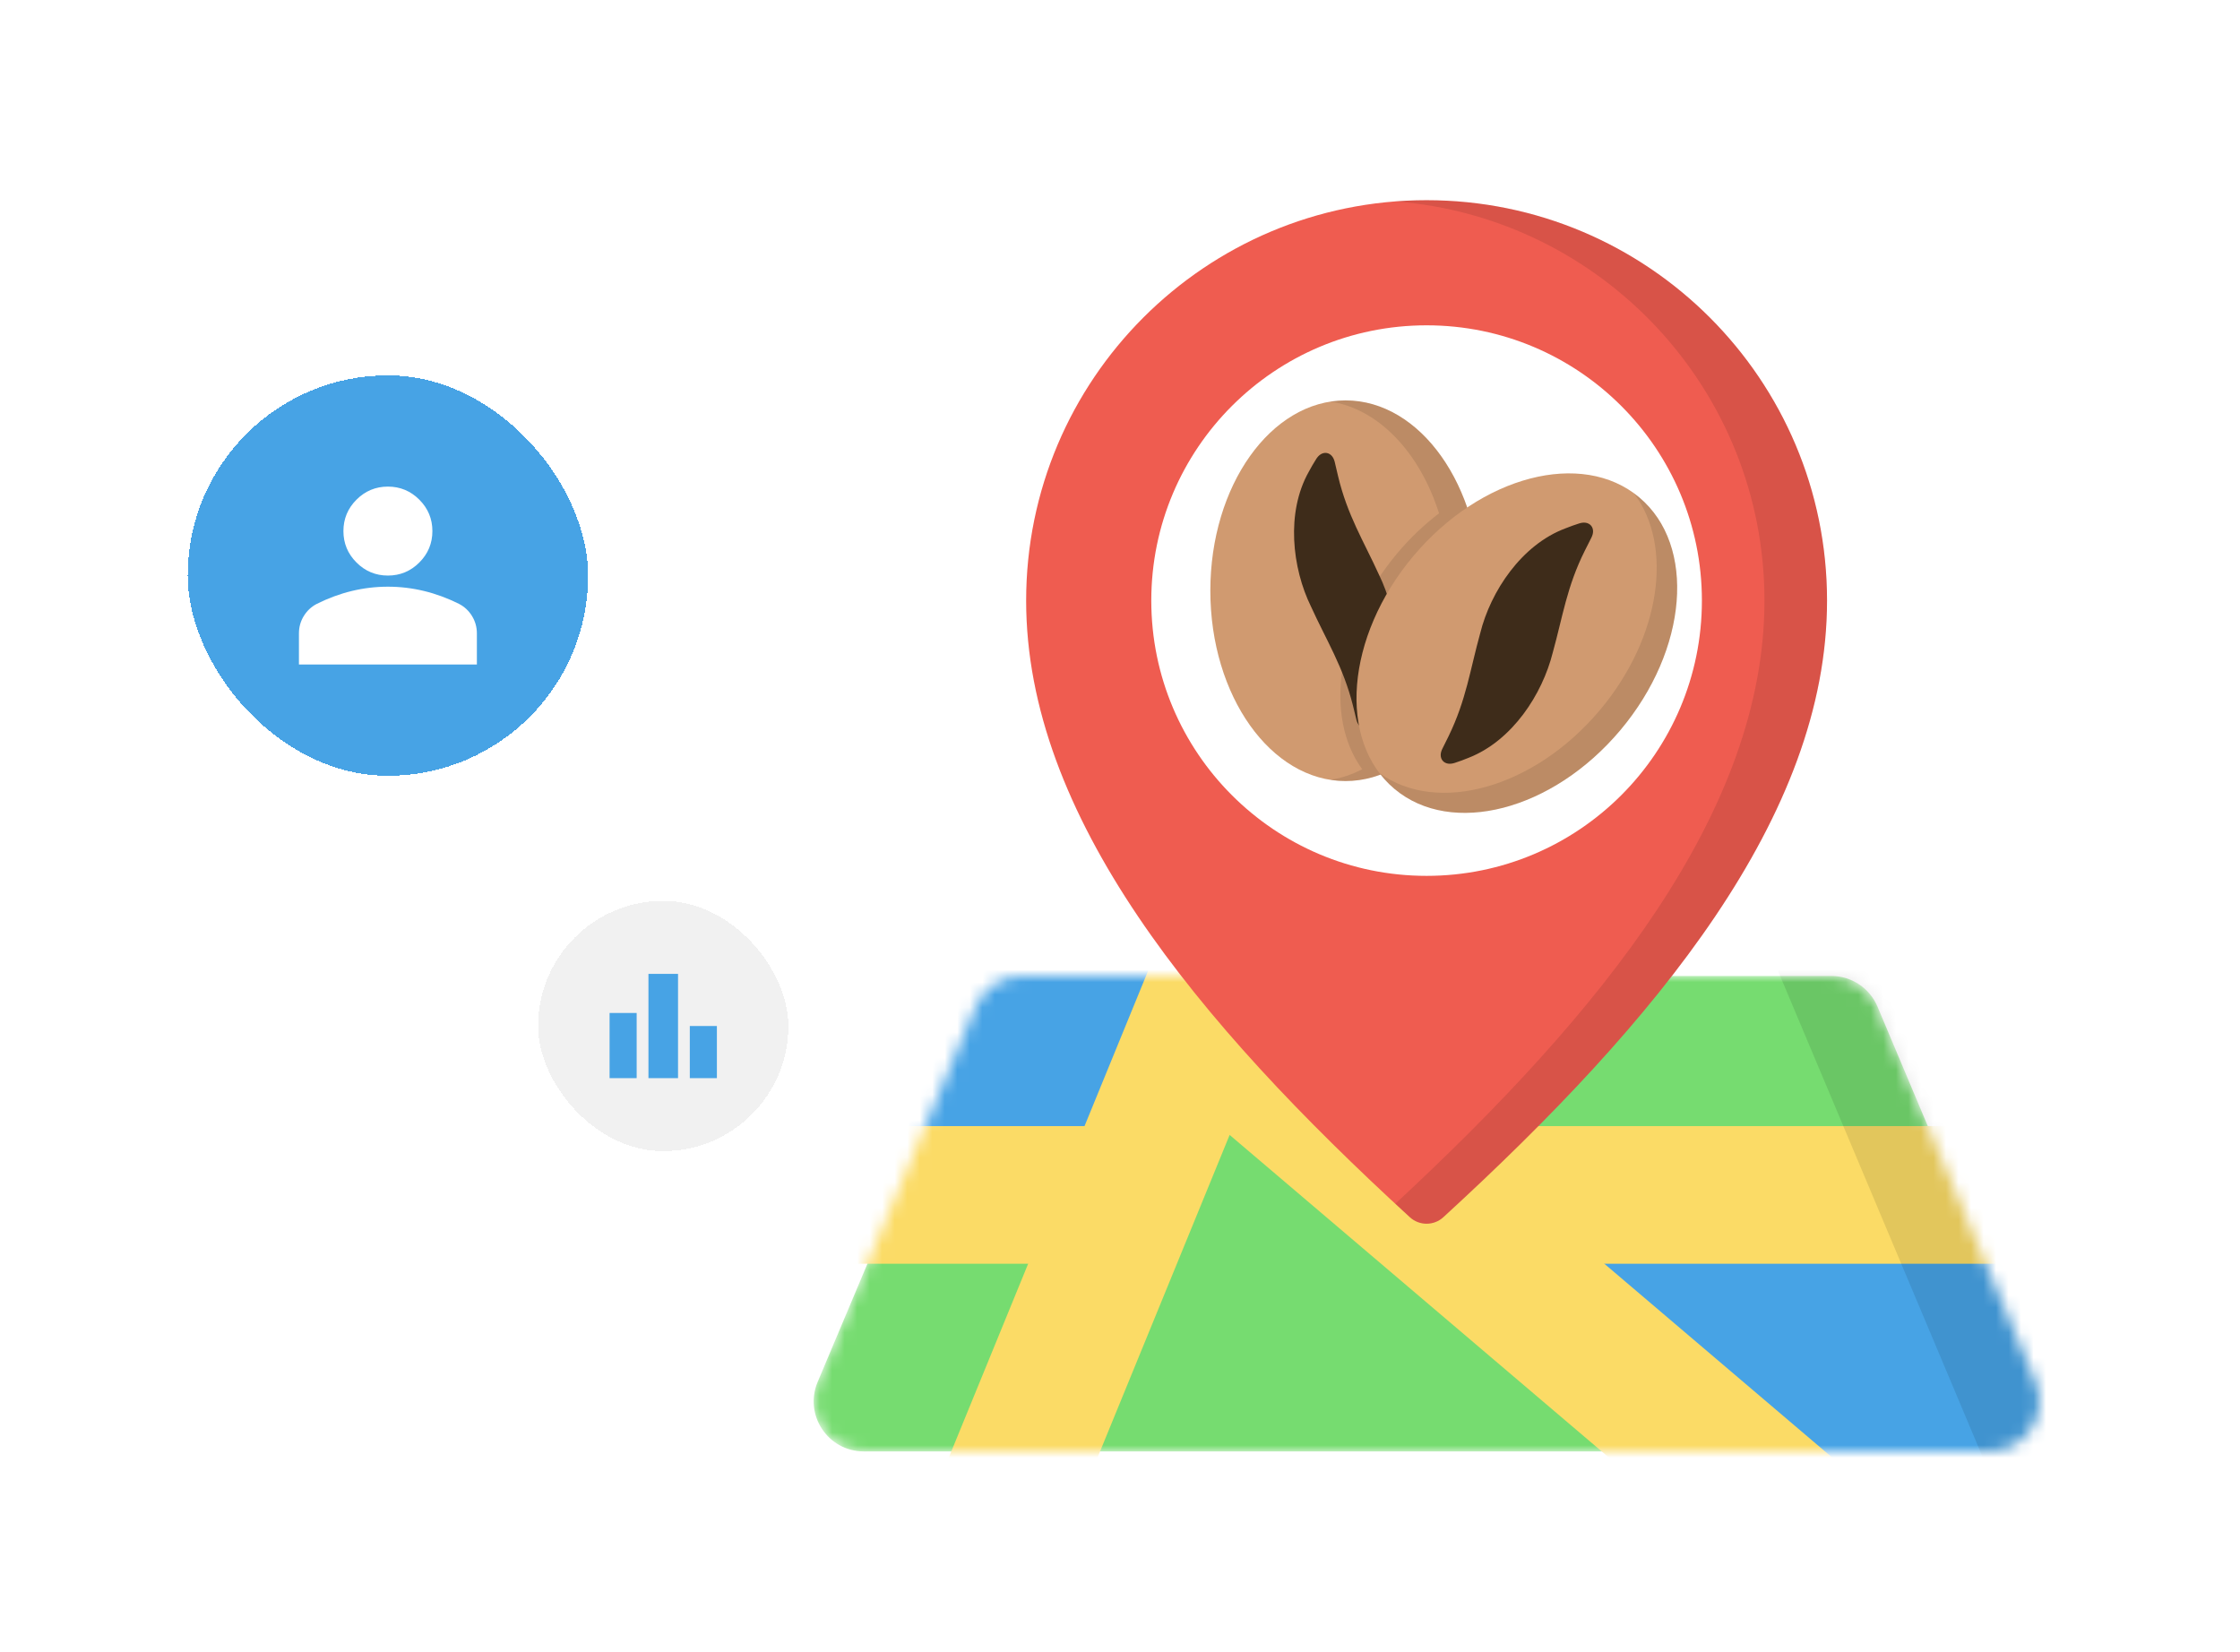 <svg width="179" height="132" viewBox="0 0 179 132" fill="none" xmlns="http://www.w3.org/2000/svg">
<g filter="url(#filter0_d_6987_38991)">
<mask id="mask0_6987_38991" style="mask-type:alpha" maskUnits="userSpaceOnUse" x="63" y="76" width="98" height="38">
<path d="M75.969 78.448C76.594 76.965 78.046 76 79.656 76H144.344C145.953 76 147.406 76.965 148.031 78.448L160.662 108.448C161.772 111.084 159.836 114 156.976 114H67.024C64.164 114 62.228 111.084 63.338 108.448L75.969 78.448Z" fill="#D9D9D9"/>
</mask>
<g mask="url(#mask0_6987_38991)">
<path d="M75.969 78.448C76.594 76.965 78.046 76 79.656 76H144.344C145.953 76 147.406 76.965 148.031 78.448L160.662 108.448C161.772 111.084 159.836 114 156.976 114H67.024C64.164 114 62.228 111.084 63.338 108.448L75.969 78.448Z" fill="#76DC70"/>
<path d="M114.5 94.5L158 93.5L176 101.5L149 126L114.5 94.5Z" fill="#47A3E5"/>
<path d="M45 67L88.5 66L97 68L79.5 98.5L45 67Z" fill="#47A3E5"/>
<rect x="90.805" y="73" width="11" height="47" transform="rotate(22.264 90.805 73)" fill="#FBDB66"/>
<rect x="90" y="83.379" width="11.561" height="70.535" transform="rotate(-49.612 90 83.379)" fill="#FBDB66"/>
<rect x="110" y="99" width="11" height="71" transform="rotate(-90 110 99)" fill="#FBDB66"/>
<rect x="19" y="99" width="11" height="71" transform="rotate(-90 19 99)" fill="#FBDB66"/>
<rect width="11" height="52.579" transform="matrix(-0.922 0.388 0.388 0.922 148.781 67.898)" fill="black" fill-opacity="0.1"/>
</g>
<path d="M112 14C129.673 14 144 28.327 144 46C144 63.224 130.391 79.645 113.339 95.28C112.581 95.975 111.419 95.975 110.661 95.28C93.609 79.645 80 63.224 80 46C80 28.327 94.327 14 112 14ZM112 24C99.85 24 90 33.85 90 46C90 58.15 99.85 68 112 68C124.15 68 134 58.15 134 46C134 33.85 124.15 24 112 24Z" fill="#EF5C50"/>
<path d="M112 14C129.673 14 144 28.327 144 46C144 63.224 130.391 79.645 113.339 95.28C112.581 95.975 111.419 95.975 110.661 95.28C110.272 94.923 109.886 94.564 109.5 94.206C126.004 78.893 139 62.831 139 46C139 29.168 126.005 15.372 109.5 14.097C110.325 14.033 111.159 14 112 14Z" fill="black" fill-opacity="0.1"/>
<ellipse cx="105.527" cy="45.212" rx="10.808" ry="15.211" fill="#D09A70"/>
<path d="M105.521 30C106.418 30 107.29 30.154 108.123 30.444C111.038 31.461 113.485 34.143 114.928 37.732L114.93 37.73C115.818 39.94 116.329 42.491 116.329 45.211C116.329 52.691 112.492 58.909 107.438 60.182L107.437 60.181C106.814 60.338 106.172 60.42 105.518 60.42C105.112 60.42 104.711 60.386 104.317 60.325C105.201 60.188 106.051 59.898 106.857 59.48C103.776 55.266 104.813 48.02 109.614 42.27C110.655 41.023 111.798 39.938 112.995 39.026C111.468 34.2 108.207 30.7 104.325 30.093C104.718 30.032 105.117 30 105.521 30Z" fill="black" fill-opacity="0.1"/>
<path d="M104.661 34.928C104.619 34.757 104.552 34.589 104.44 34.455C104.329 34.32 104.182 34.231 104.021 34.204C103.86 34.177 103.692 34.214 103.543 34.305C103.393 34.396 103.275 34.533 103.181 34.681C102.974 35.009 102.774 35.346 102.588 35.7C100.75 38.956 101.251 43.396 102.765 46.483C102.766 46.484 102.766 46.486 102.767 46.486C103.997 49.194 105.338 51.28 106.119 54.404C106.209 54.755 106.294 55.121 106.384 55.496C106.425 55.667 106.492 55.835 106.604 55.969C106.716 56.104 106.862 56.193 107.024 56.22C107.185 56.247 107.352 56.21 107.502 56.119C107.651 56.028 107.769 55.891 107.864 55.742C108.07 55.412 108.27 55.072 108.454 54.714C110.255 51.413 109.702 47.025 108.202 43.944C108.201 43.943 108.2 43.942 108.2 43.941C106.974 41.245 105.666 39.183 104.92 36.029C104.833 35.674 104.75 35.306 104.661 34.928Z" fill="#3E2C1A"/>
<ellipse cx="119.212" cy="49.4" rx="10.808" ry="15.211" transform="rotate(40.012 119.212 49.4)" fill="#D09A70"/>
<path d="M128.99 37.749C133.561 41.587 132.889 49.914 127.488 56.348C122.086 62.782 114.002 64.887 109.43 61.05C108.976 60.669 108.576 60.242 108.225 59.779C112.86 63.151 120.618 60.983 125.855 54.745C130.72 48.949 131.748 41.617 128.562 37.414C128.708 37.52 128.85 37.632 128.99 37.749Z" fill="black" fill-opacity="0.1"/>
<path d="M125.167 40.974C125.245 40.816 125.302 40.644 125.303 40.469C125.304 40.295 125.249 40.132 125.143 40.008C125.037 39.883 124.884 39.804 124.712 39.778C124.539 39.751 124.36 39.781 124.192 39.834C123.823 39.952 123.453 40.081 123.083 40.232C119.582 41.544 117.111 45.267 116.286 48.605C116.286 48.607 116.285 48.608 116.285 48.609C115.487 51.473 115.172 53.933 113.762 56.828C113.605 57.155 113.435 57.49 113.263 57.835C113.184 57.992 113.128 58.164 113.127 58.339C113.126 58.514 113.181 58.677 113.287 58.801C113.394 58.925 113.546 59.004 113.718 59.031C113.891 59.057 114.07 59.028 114.238 58.975C114.608 58.855 114.98 58.723 115.351 58.567C118.853 57.196 121.251 53.48 122.082 50.156C122.083 50.155 122.083 50.153 122.083 50.152C122.877 47.299 123.202 44.879 124.658 41.983C124.819 41.656 124.993 41.32 125.167 40.974Z" fill="#3E2C1A"/>
</g>
<g filter="url(#filter1_d_6987_38991)">
<rect x="13" y="28" width="32" height="32" rx="16" fill="#47A3E5" shape-rendering="crispEdges"/>
<path d="M28.998 44C28.02 44 27.183 43.652 26.487 42.956C25.791 42.26 25.443 41.423 25.443 40.445C25.443 39.468 25.791 38.631 26.487 37.934C27.183 37.238 28.02 36.89 28.998 36.89C29.975 36.89 30.812 37.238 31.508 37.934C32.205 38.631 32.553 39.468 32.553 40.445C32.553 41.423 32.205 42.26 31.508 42.956C30.812 43.652 29.975 44 28.998 44ZM21.888 51.11V48.622C21.888 48.118 22.017 47.655 22.276 47.233C22.536 46.811 22.88 46.489 23.31 46.266C24.228 45.807 25.161 45.463 26.109 45.233C27.057 45.004 28.02 44.889 28.998 44.889C29.975 44.889 30.938 45.004 31.886 45.233C32.834 45.463 33.767 45.807 34.686 46.266C35.115 46.489 35.46 46.811 35.719 47.233C35.978 47.655 36.108 48.118 36.108 48.622V51.11H21.888Z" fill="white"/>
</g>
<g filter="url(#filter2_d_6987_38991)">
<rect x="41" y="70" width="20" height="20" rx="10" fill="#F1F1F1" shape-rendering="crispEdges"/>
<path d="M46.713 84.167V78.959H48.876V84.167H46.713ZM49.818 84.167V75.834H52.182V84.167H49.818ZM53.123 84.167V80H55.287V84.167H53.123Z" fill="#47A3E5"/>
</g>
<defs>
<filter id="filter0_d_6987_38991" x="49.02" y="0" width="129.96" height="132" filterUnits="userSpaceOnUse" color-interpolation-filters="sRGB">
<feFlood flood-opacity="0" result="BackgroundImageFix"/>
<feColorMatrix in="SourceAlpha" type="matrix" values="0 0 0 0 0 0 0 0 0 0 0 0 0 0 0 0 0 0 127 0" result="hardAlpha"/>
<feOffset dx="2" dy="2"/>
<feGaussianBlur stdDeviation="8"/>
<feComposite in2="hardAlpha" operator="out"/>
<feColorMatrix type="matrix" values="0 0 0 0 0 0 0 0 0 0 0 0 0 0 0 0 0 0 0.16 0"/>
<feBlend mode="normal" in2="BackgroundImageFix" result="effect1_dropShadow_6987_38991"/>
<feBlend mode="normal" in="SourceGraphic" in2="effect1_dropShadow_6987_38991" result="shape"/>
</filter>
<filter id="filter1_d_6987_38991" x="0" y="15" width="62" height="62" filterUnits="userSpaceOnUse" color-interpolation-filters="sRGB">
<feFlood flood-opacity="0" result="BackgroundImageFix"/>
<feColorMatrix in="SourceAlpha" type="matrix" values="0 0 0 0 0 0 0 0 0 0 0 0 0 0 0 0 0 0 127 0" result="hardAlpha"/>
<feOffset dx="2" dy="2"/>
<feGaussianBlur stdDeviation="7.5"/>
<feComposite in2="hardAlpha" operator="out"/>
<feColorMatrix type="matrix" values="0 0 0 0 0 0 0 0 0 0 0 0 0 0 0 0 0 0 0.16 0"/>
<feBlend mode="normal" in2="BackgroundImageFix" result="effect1_dropShadow_6987_38991"/>
<feBlend mode="normal" in="SourceGraphic" in2="effect1_dropShadow_6987_38991" result="shape"/>
</filter>
<filter id="filter2_d_6987_38991" x="28" y="57" width="50" height="50" filterUnits="userSpaceOnUse" color-interpolation-filters="sRGB">
<feFlood flood-opacity="0" result="BackgroundImageFix"/>
<feColorMatrix in="SourceAlpha" type="matrix" values="0 0 0 0 0 0 0 0 0 0 0 0 0 0 0 0 0 0 127 0" result="hardAlpha"/>
<feOffset dx="2" dy="2"/>
<feGaussianBlur stdDeviation="7.5"/>
<feComposite in2="hardAlpha" operator="out"/>
<feColorMatrix type="matrix" values="0 0 0 0 0 0 0 0 0 0 0 0 0 0 0 0 0 0 0.16 0"/>
<feBlend mode="normal" in2="BackgroundImageFix" result="effect1_dropShadow_6987_38991"/>
<feBlend mode="normal" in="SourceGraphic" in2="effect1_dropShadow_6987_38991" result="shape"/>
</filter>
</defs>
</svg>
